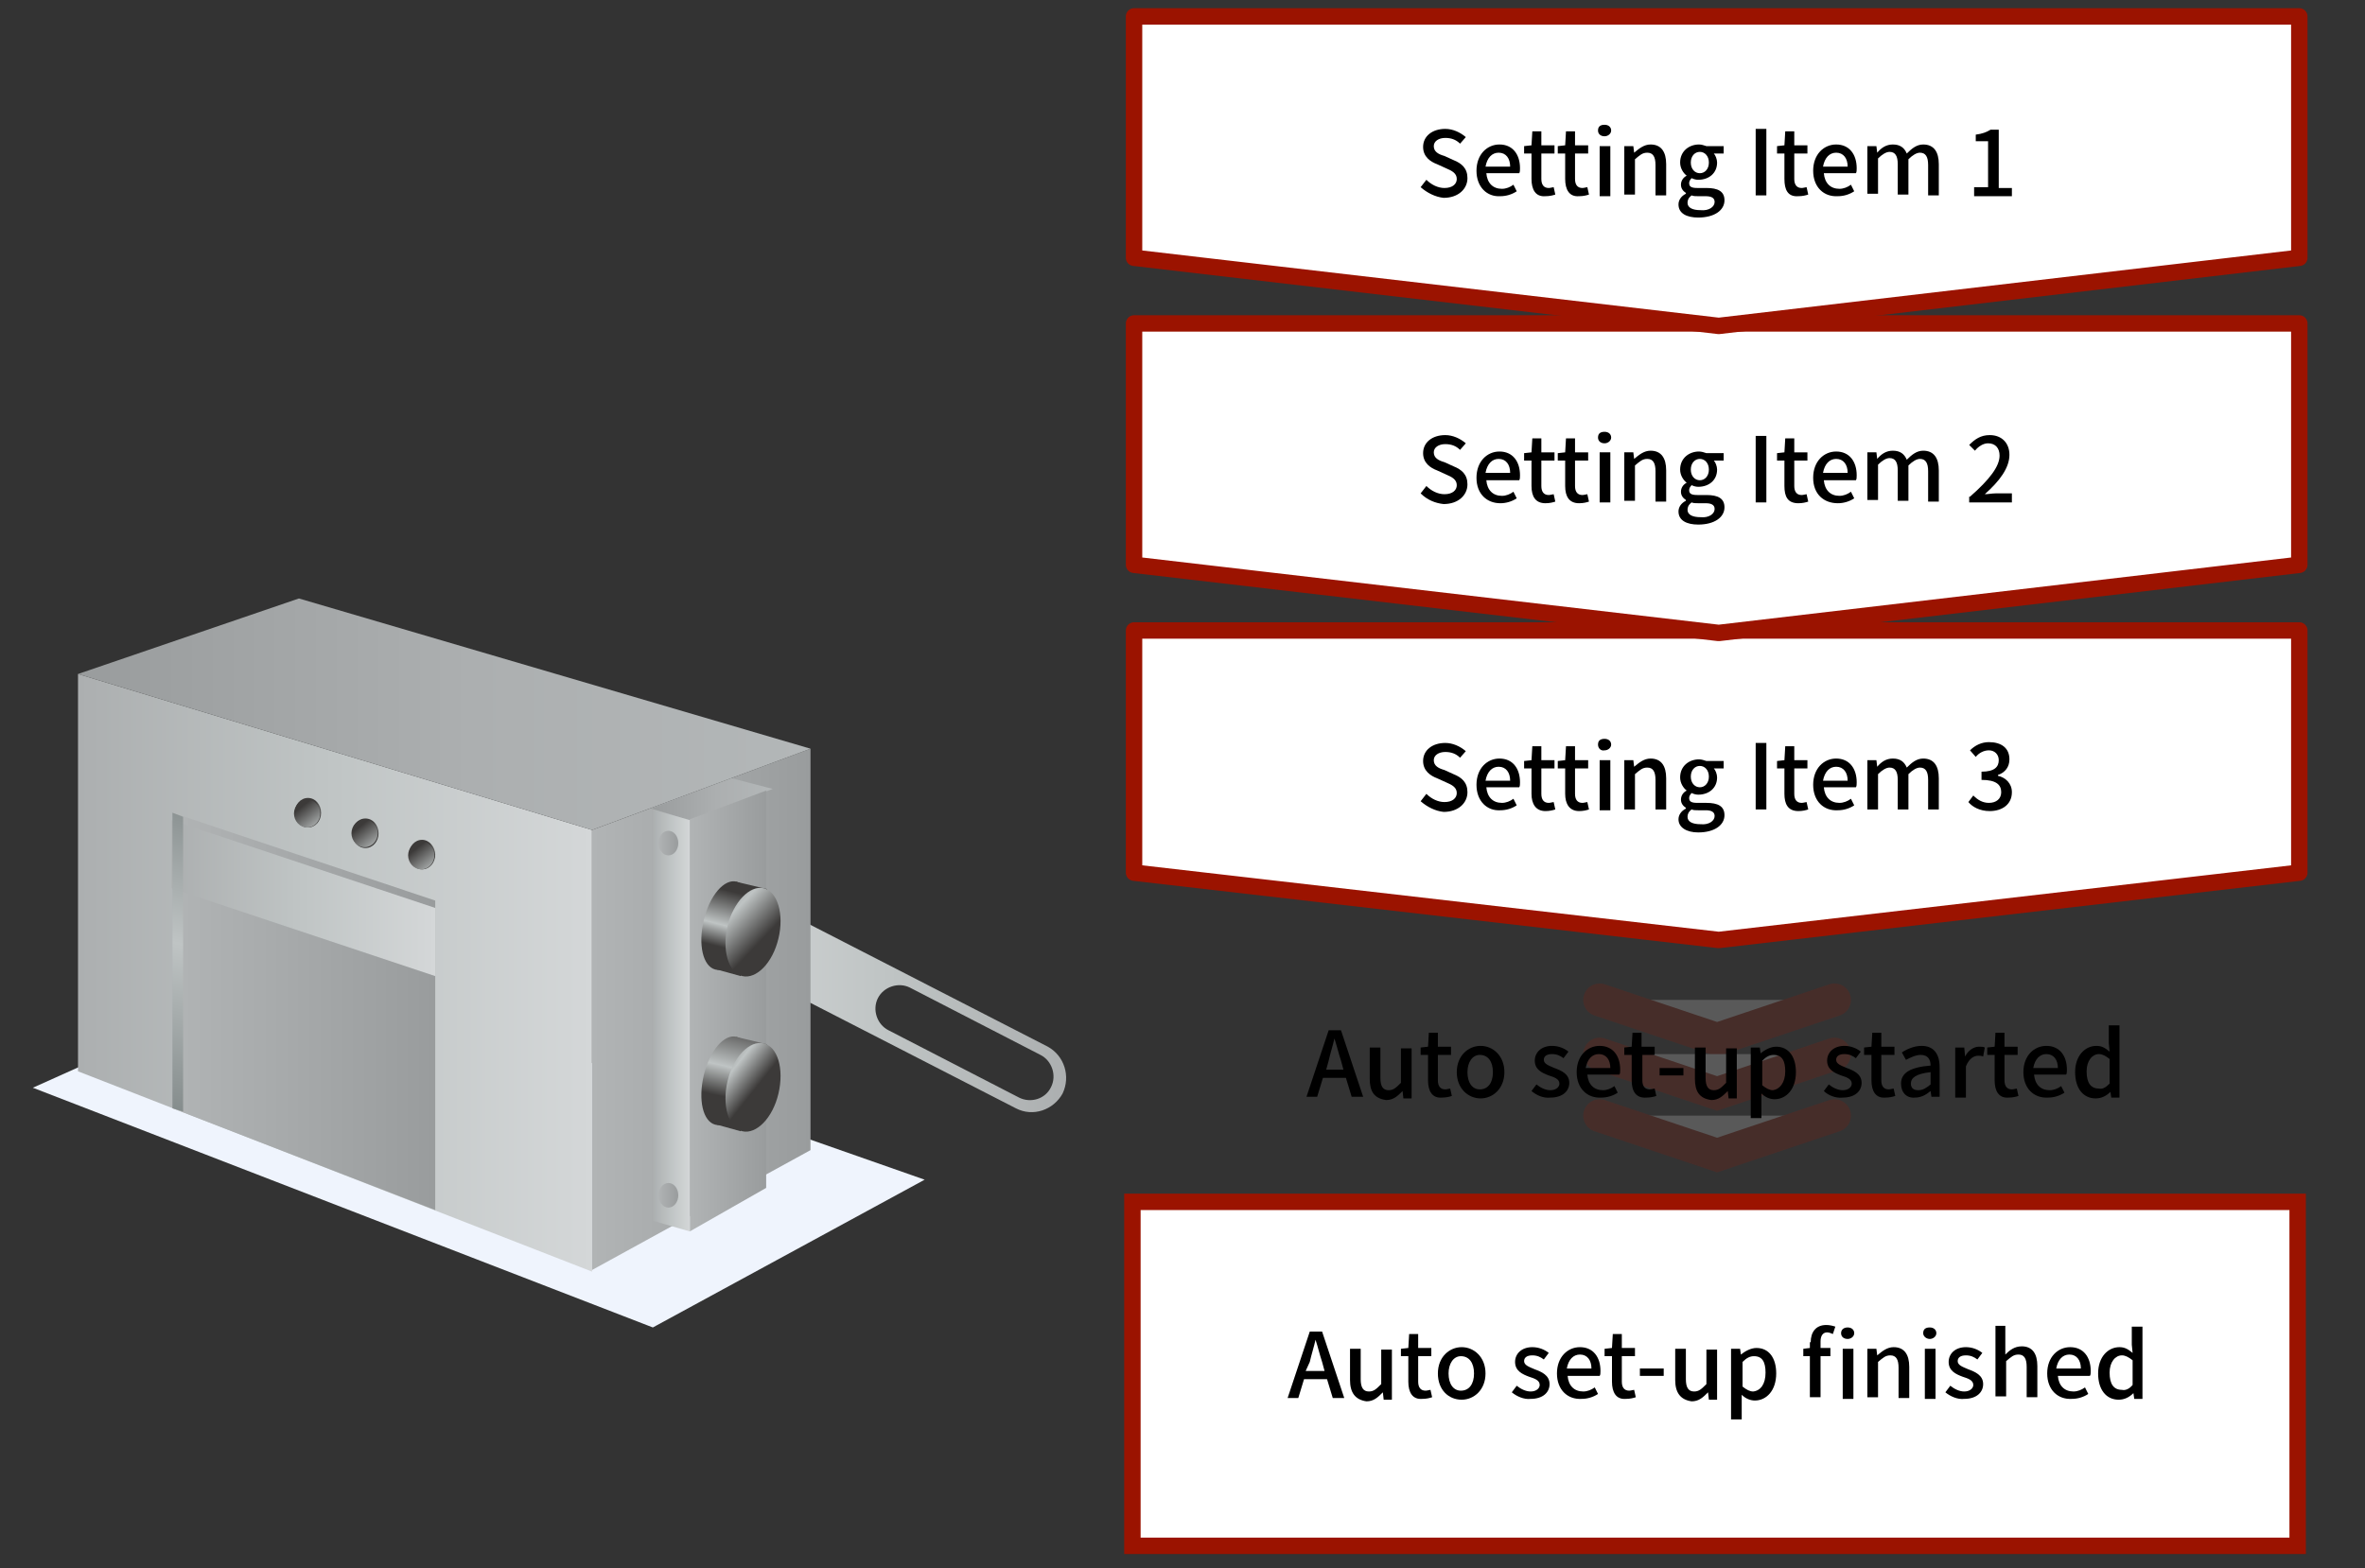 <?xml version="1.0" encoding="utf-8"?>
<!-- Generator: Adobe Illustrator 25.0.1, SVG Export Plug-In . SVG Version: 6.00 Build 0)  -->
<svg version="1.1" id="Layer_1" xmlns="http://www.w3.org/2000/svg" xmlns:xlink="http://www.w3.org/1999/xlink" x="0px" y="0px"
	 viewBox="0 0 288 191" style="enable-background:new 0 0 288 191;" xml:space="preserve">
<rect x="0" y="0" width="288" height="191" fill="#333333" stroke="none"/>
<style type="text/css">
	.st0{fill:#EFF4FD;}
	.st1{fill:url(#SVGID_1_);}
	.st2{fill:url(#SVGID_2_);}
	.st3{fill:url(#SVGID_3_);}
	.st4{fill:url(#SVGID_4_);}
	.st5{fill:url(#SVGID_5_);}
	.st6{fill:url(#SVGID_6_);}
	.st7{fill:url(#SVGID_7_);}
	.st8{fill:url(#SVGID_8_);}
	.st9{fill:url(#SVGID_9_);}
	.st10{fill:url(#SVGID_10_);}
	.st11{fill:url(#SVGID_11_);}
	.st12{fill:url(#SVGID_12_);}
	.st13{fill:url(#SVGID_13_);}
	.st14{fill:url(#SVGID_14_);}
	.st15{fill:url(#SVGID_15_);}
	.st16{fill:url(#SVGID_16_);}
	.st17{fill:url(#SVGID_17_);}
	.st18{fill:url(#SVGID_18_);}
	.st19{fill:url(#SVGID_19_);}
	.st20{fill:url(#SVGID_20_);}
	.st21{fill:url(#SVGID_21_);}
	.st22{fill:url(#SVGID_22_);}
	.st23{fill:url(#SVGID_23_);}
	.st24{fill:url(#SVGID_24_);}
	.st25{opacity:0.19;}
	.st26{fill:#FFFFFF;stroke:#9B1300;stroke-width:4;stroke-linecap:round;stroke-miterlimit:10;}
	.st27{fill:#FFFFFF;stroke:#9B1300;stroke-width:2;stroke-miterlimit:10;}
	.st28{fill:#FFFFFF;stroke:#9B1300;stroke-width:2;stroke-linecap:round;stroke-linejoin:round;stroke-miterlimit:10;}
</style>
<g>
	<polygon class="st0" points="79.5,161.7 4,132.5 37.6,117.4 112.6,143.7 	"/>
	<linearGradient id="SVGID_1_" gradientUnits="userSpaceOnUse" x1="84.293" y1="121.707" x2="129.847" y2="121.707">
		<stop  offset="0" style="stop-color:#D4D7D8"/>
		<stop  offset="0.527" style="stop-color:#BFC4C4"/>
		<stop  offset="1" style="stop-color:#ACAFB0"/>
	</linearGradient>
	<path class="st1" d="M127.6,127.5l-37.2-19.1c-2.1-1.1-4.6-0.2-5.7,1.8c-1.1,2.1-0.2,4.6,1.8,5.7l37.2,19.1
		c2.1,1.1,4.6,0.2,5.7-1.8C130.4,131.1,129.6,128.6,127.6,127.5z M124.1,133.7l-15.9-8.2c-1.4-0.7-2-2.5-1.3-3.9
		c0.7-1.4,2.5-2,3.9-1.3l15.9,8.2c1.4,0.7,2,2.5,1.3,3.9C127.3,133.9,125.5,134.4,124.1,133.7z"/>
	<linearGradient id="SVGID_2_" gradientUnits="userSpaceOnUse" x1="9.53" y1="118.514" x2="72.133" y2="118.514">
		<stop  offset="0" style="stop-color:#ACAFB0"/>
		<stop  offset="0.473" style="stop-color:#BFC4C4"/>
		<stop  offset="1" style="stop-color:#D4D7D8"/>
	</linearGradient>
	<polygon class="st2" points="72.1,154.9 9.5,130.5 9.5,82.1 72.1,101.1 	"/>
	<linearGradient id="SVGID_3_" gradientUnits="userSpaceOnUse" x1="20.97" y1="123.19" x2="53.025" y2="123.19">
		<stop  offset="0" style="stop-color:#B1B4B5"/>
		<stop  offset="1" style="stop-color:#999C9D"/>
	</linearGradient>
	<polygon class="st3" points="53,147.4 21,135 21,99 53,109.7 	"/>
	<linearGradient id="SVGID_4_" gradientUnits="userSpaceOnUse" x1="20.921" y1="109.419" x2="52.976" y2="109.419">
		<stop  offset="0" style="stop-color:#ACAFB0"/>
		<stop  offset="0.473" style="stop-color:#BFC4C4"/>
		<stop  offset="1" style="stop-color:#D4D7D8"/>
	</linearGradient>
	<polygon class="st4" points="53,118.9 20.9,108.2 20.9,99.9 53,110.6 	"/>
	<linearGradient id="SVGID_5_" gradientUnits="userSpaceOnUse" x1="14.697" y1="148.314" x2="28.786" y2="85.136">
		<stop  offset="0.154" style="stop-color:#798181"/>
		<stop  offset="0.527" style="stop-color:#BFC4C4"/>
		<stop  offset="0.858" style="stop-color:#798181"/>
	</linearGradient>
	<polygon class="st5" points="22.3,99.5 21,99 21,135 22.3,135.4 	"/>
	<linearGradient id="SVGID_6_" gradientUnits="userSpaceOnUse" x1="72.133" y1="122.995" x2="98.659" y2="122.995">
		<stop  offset="0" style="stop-color:#B1B4B5"/>
		<stop  offset="1" style="stop-color:#999C9D"/>
	</linearGradient>
	<polygon class="st6" points="98.7,140.1 72.1,154.7 72.1,101.1 98.7,91.2 	"/>
	<linearGradient id="SVGID_7_" gradientUnits="userSpaceOnUse" x1="55.006" y1="102.745" x2="52.073" y2="103.874">
		<stop  offset="0.101" style="stop-color:#3C3A39"/>
		<stop  offset="0.527" style="stop-color:#BFC4C4"/>
		<stop  offset="0.795" style="stop-color:#3C3A39"/>
	</linearGradient>
	<path class="st7" d="M53,104.1c0,1-0.7,1.8-1.6,1.8s-1.6-0.8-1.6-1.8c0-1,0.7-1.8,1.6-1.8S53,103.2,53,104.1z"/>
	<linearGradient id="SVGID_8_" gradientUnits="userSpaceOnUse" x1="50.115" y1="102.733" x2="55.264" y2="109.307">
		<stop  offset="0.101" style="stop-color:#3C3A39"/>
		<stop  offset="0.527" style="stop-color:#BFC4C4"/>
		<stop  offset="0.795" style="stop-color:#3C3A39"/>
	</linearGradient>
	<path class="st8" d="M52.9,104.2c0,0.9-0.7,1.7-1.6,1.7s-1.6-0.8-1.6-1.7c0-0.9,0.7-1.7,1.6-1.7S52.9,103.2,52.9,104.2z"/>
	<linearGradient id="SVGID_9_" gradientUnits="userSpaceOnUse" x1="41.108" y1="97.618" x2="38.175" y2="98.747">
		<stop  offset="0.101" style="stop-color:#3C3A39"/>
		<stop  offset="0.527" style="stop-color:#BFC4C4"/>
		<stop  offset="0.795" style="stop-color:#3C3A39"/>
	</linearGradient>
	<path class="st9" d="M39.1,99c0,1-0.7,1.8-1.6,1.8s-1.6-0.8-1.6-1.8c0-1,0.7-1.8,1.6-1.8S39.1,98,39.1,99z"/>
	<linearGradient id="SVGID_10_" gradientUnits="userSpaceOnUse" x1="36.218" y1="97.605" x2="41.366" y2="104.18">
		<stop  offset="0.101" style="stop-color:#3C3A39"/>
		<stop  offset="0.527" style="stop-color:#BFC4C4"/>
		<stop  offset="0.795" style="stop-color:#3C3A39"/>
	</linearGradient>
	<path class="st10" d="M39,99.1c0,0.9-0.7,1.7-1.6,1.7s-1.6-0.8-1.6-1.7c0-0.9,0.7-1.7,1.6-1.7S39,98.1,39,99.1z"/>
	<linearGradient id="SVGID_11_" gradientUnits="userSpaceOnUse" x1="48.112" y1="100.083" x2="45.179" y2="101.213">
		<stop  offset="0.101" style="stop-color:#3C3A39"/>
		<stop  offset="0.527" style="stop-color:#BFC4C4"/>
		<stop  offset="0.795" style="stop-color:#3C3A39"/>
	</linearGradient>
	<path class="st11" d="M46.1,101.5c0,1-0.7,1.8-1.6,1.8c-0.9,0-1.6-0.8-1.6-1.8c0-1,0.7-1.8,1.6-1.8
		C45.4,99.7,46.1,100.5,46.1,101.5z"/>
	<linearGradient id="SVGID_12_" gradientUnits="userSpaceOnUse" x1="43.221" y1="100.071" x2="48.37" y2="106.645">
		<stop  offset="0.101" style="stop-color:#3C3A39"/>
		<stop  offset="0.527" style="stop-color:#BFC4C4"/>
		<stop  offset="0.795" style="stop-color:#3C3A39"/>
	</linearGradient>
	<path class="st12" d="M46,101.5c0,0.9-0.7,1.7-1.6,1.7s-1.6-0.8-1.6-1.7c0-0.9,0.7-1.7,1.6-1.7S46,100.6,46,101.5z"/>
	<linearGradient id="SVGID_13_" gradientUnits="userSpaceOnUse" x1="9.53" y1="87.03" x2="98.659" y2="87.03">
		<stop  offset="0" style="stop-color:#999C9D"/>
		<stop  offset="0.537" style="stop-color:#ACAFB0"/>
		<stop  offset="1" style="stop-color:#B3B7B8"/>
	</linearGradient>
	<polygon class="st13" points="98.7,91.2 36.4,72.9 9.5,82.1 72.1,101.1 	"/>
	<linearGradient id="SVGID_14_" gradientUnits="userSpaceOnUse" x1="79.284" y1="97.341" x2="94.126" y2="97.341">
		<stop  offset="0" style="stop-color:#999C9D"/>
		<stop  offset="0.537" style="stop-color:#ACAFB0"/>
		<stop  offset="1" style="stop-color:#B3B7B8"/>
	</linearGradient>
	<polygon class="st14" points="89.1,94.8 94.1,96.1 84,99.9 79.3,98.5 	"/>
	<linearGradient id="SVGID_15_" gradientUnits="userSpaceOnUse" x1="84.026" y1="123.156" x2="93.305" y2="123.156">
		<stop  offset="0" style="stop-color:#B1B4B5"/>
		<stop  offset="1" style="stop-color:#999C9D"/>
	</linearGradient>
	<polygon class="st15" points="93.3,144.7 84,150 84,99.8 93.3,96.3 	"/>
	<g>
		<linearGradient id="SVGID_16_" gradientUnits="userSpaceOnUse" x1="91.311" y1="108.128" x2="88.825" y2="117.738">
			<stop  offset="0.101" style="stop-color:#3C3A39"/>
			<stop  offset="0.527" style="stop-color:#BFC4C4"/>
			<stop  offset="0.795" style="stop-color:#3C3A39"/>
		</linearGradient>
		<polygon class="st16" points="93.4,108.3 89.6,107.4 87.6,114 87.3,118.1 90.2,118.9 		"/>
		<linearGradient id="SVGID_17_" gradientUnits="userSpaceOnUse" x1="89.736" y1="107.721" x2="87.25" y2="117.331">
			<stop  offset="0.101" style="stop-color:#3C3A39"/>
			<stop  offset="0.527" style="stop-color:#BFC4C4"/>
			<stop  offset="0.795" style="stop-color:#3C3A39"/>
		</linearGradient>
		<path class="st17" d="M91.1,113.4c-0.7,3-2.5,5.1-4,4.7c-1.5-0.4-2.1-3-1.4-6c0.7-3,2.5-5.1,4-4.7
			C91.2,107.8,91.8,110.4,91.1,113.4z"/>
		<linearGradient id="SVGID_18_" gradientUnits="userSpaceOnUse" x1="82.384" y1="104.699" x2="95.383" y2="117.084">
			<stop  offset="0.101" style="stop-color:#3C3A39"/>
			<stop  offset="0.527" style="stop-color:#BFC4C4"/>
			<stop  offset="0.795" style="stop-color:#3C3A39"/>
		</linearGradient>
		<path class="st18" d="M94.8,114.3c-0.7,3-2.7,5-4.4,4.6c-1.7-0.4-2.5-3.2-1.8-6.1s2.7-5,4.4-4.6C94.7,108.6,95.5,111.4,94.8,114.3
			z"/>
	</g>
	<g>
		<linearGradient id="SVGID_19_" gradientUnits="userSpaceOnUse" x1="92.122" y1="123.302" x2="88.949" y2="136.71">
			<stop  offset="0.101" style="stop-color:#3C3A39"/>
			<stop  offset="0.527" style="stop-color:#BFC4C4"/>
			<stop  offset="0.795" style="stop-color:#3C3A39"/>
		</linearGradient>
		<polygon class="st19" points="93.4,127.2 89.6,126.3 87.6,132.8 87.3,137 90.2,137.8 		"/>
		<linearGradient id="SVGID_20_" gradientUnits="userSpaceOnUse" x1="90.497" y1="122.918" x2="87.324" y2="136.326">
			<stop  offset="0.101" style="stop-color:#3C3A39"/>
			<stop  offset="0.527" style="stop-color:#BFC4C4"/>
			<stop  offset="0.795" style="stop-color:#3C3A39"/>
		</linearGradient>
		<path class="st20" d="M91.1,132.3c-0.7,3-2.5,5.1-4,4.7c-1.5-0.4-2.1-3-1.4-6c0.7-3,2.5-5.1,4-4.7
			C91.2,126.6,91.8,129.3,91.1,132.3z"/>
		<linearGradient id="SVGID_21_" gradientUnits="userSpaceOnUse" x1="83.658" y1="126.071" x2="94.098" y2="134.362">
			<stop  offset="0.101" style="stop-color:#3C3A39"/>
			<stop  offset="0.527" style="stop-color:#BFC4C4"/>
			<stop  offset="0.795" style="stop-color:#3C3A39"/>
		</linearGradient>
		<path class="st21" d="M94.8,133.2c-0.7,3-2.7,5-4.4,4.6c-1.7-0.4-2.5-3.2-1.8-6.1c0.7-3,2.7-5,4.4-4.6
			C94.7,127.5,95.5,130.2,94.8,133.2z"/>
	</g>
	<linearGradient id="SVGID_22_" gradientUnits="userSpaceOnUse" x1="79.51" y1="124.306" x2="84.026" y2="124.306">
		<stop  offset="0" style="stop-color:#ACAFB0"/>
		<stop  offset="0.473" style="stop-color:#BFC4C4"/>
		<stop  offset="1" style="stop-color:#D4D7D8"/>
	</linearGradient>
	<polygon class="st22" points="79.5,98.6 84,99.9 84,150 79.5,148.7 	"/>
	<linearGradient id="SVGID_23_" gradientUnits="userSpaceOnUse" x1="80.116" y1="102.736" x2="82.613" y2="102.736">
		<stop  offset="0" style="stop-color:#B1B4B5"/>
		<stop  offset="1" style="stop-color:#999C9D"/>
	</linearGradient>
	<ellipse class="st23" cx="81.4" cy="102.7" rx="1.2" ry="1.5"/>
	<linearGradient id="SVGID_24_" gradientUnits="userSpaceOnUse" x1="80.116" y1="145.587" x2="82.613" y2="145.587">
		<stop  offset="0" style="stop-color:#B1B4B5"/>
		<stop  offset="1" style="stop-color:#999C9D"/>
	</linearGradient>
	<ellipse class="st24" cx="81.4" cy="145.6" rx="1.2" ry="1.5"/>
</g>
<g>
	<g class="st25">
		<polyline class="st26" points="223.4,121.8 209.1,126.6 194.8,121.8 		"/>
		<polyline class="st26" points="223.4,128.4 209.1,133.2 194.8,128.4 		"/>
		<polyline class="st26" points="223.4,135.9 209.1,140.7 194.8,135.9 		"/>
	</g>
	<rect x="137.9" y="146.4" class="st27" width="141.9" height="41.9"/>
	<polygon class="st28" points="280,106.3 209.3,114.5 138.1,106.3 138.1,76.8 280,76.8 	"/>
	<polygon class="st28" points="280,68.8 209.3,77.1 138.1,68.8 138.1,39.4 280,39.4 	"/>
	<polygon class="st28" points="280,31.4 209.3,39.7 138.1,31.4 138.1,2 280,2 	"/>
	<g>
		<g>
			<path d="M173,22.8l0.7-0.9c0.6,0.6,1.4,1,2.2,1c1,0,1.5-0.5,1.5-1.1c0-0.7-0.6-1-1.3-1.3l-1.1-0.5c-0.8-0.3-1.7-0.9-1.7-2.1
				c0-1.3,1.1-2.2,2.7-2.2c0.9,0,1.8,0.4,2.5,1l-0.7,0.8c-0.5-0.5-1.1-0.7-1.8-0.7c-0.8,0-1.4,0.4-1.4,1c0,0.7,0.6,1,1.3,1.2
				l1.1,0.5c1,0.4,1.7,1,1.7,2.2c0,1.3-1.1,2.4-2.9,2.4C174.8,24,173.8,23.5,173,22.8z"/>
			<path d="M179.8,20.8c0-2,1.3-3.2,2.8-3.2c1.6,0,2.5,1.2,2.5,2.9c0,0.2,0,0.5-0.1,0.6H181c0.1,1.2,0.8,1.9,1.9,1.9
				c0.5,0,1-0.2,1.4-0.5l0.4,0.8c-0.6,0.4-1.3,0.6-2,0.6C181.1,24,179.8,22.8,179.8,20.8z M183.9,20.3c0-1-0.5-1.7-1.4-1.7
				c-0.8,0-1.4,0.6-1.6,1.7H183.9z"/>
			<path d="M186.5,21.8v-3.1h-0.9v-0.9l0.9-0.1l0.1-1.7h1.1v1.7h1.6v1h-1.6v3.1c0,0.7,0.3,1.1,0.9,1.1c0.2,0,0.5-0.1,0.6-0.1
				l0.2,0.9c-0.3,0.1-0.7,0.2-1.2,0.2C187,24,186.5,23.1,186.5,21.8z"/>
			<path d="M190.6,21.8v-3.1h-0.9v-0.9l0.9-0.1l0.1-1.7h1.1v1.7h1.6v1h-1.6v3.1c0,0.7,0.3,1.1,0.9,1.1c0.2,0,0.5-0.1,0.6-0.1
				l0.2,0.9c-0.3,0.1-0.7,0.2-1.2,0.2C191.1,24,190.6,23.1,190.6,21.8z"/>
			<path d="M194.6,15.9c0-0.5,0.3-0.7,0.8-0.7c0.5,0,0.8,0.3,0.8,0.7c0,0.4-0.4,0.7-0.8,0.7C194.9,16.6,194.6,16.3,194.6,15.9z
				 M194.8,17.8h1.3v6.1h-1.3V17.8z"/>
			<path d="M197.9,17.8h1l0.1,0.8h0c0.6-0.5,1.2-1,2-1c1.3,0,1.9,0.9,1.9,2.4v3.8h-1.3v-3.7c0-1-0.3-1.5-1-1.5
				c-0.6,0-0.9,0.3-1.5,0.8v4.3h-1.3V17.8z"/>
			<path d="M204.4,24.9c0-0.5,0.3-1,0.9-1.3v-0.1c-0.3-0.2-0.6-0.5-0.6-1c0-0.5,0.3-0.9,0.7-1.1v0c-0.4-0.3-0.8-0.9-0.8-1.6
				c0-1.4,1.1-2.2,2.3-2.2c0.3,0,0.6,0.1,0.9,0.2h2.1v0.9h-1.2c0.2,0.2,0.4,0.7,0.4,1.1c0,1.3-1,2.1-2.3,2.1c-0.3,0-0.6-0.1-0.8-0.2
				c-0.2,0.2-0.3,0.4-0.3,0.6c0,0.4,0.2,0.6,1,0.6h1.1c1.4,0,2.2,0.4,2.2,1.5c0,1.2-1.2,2.1-3.2,2.1C205.4,26.5,204.4,26,204.4,24.9
				z M208.8,24.6c0-0.5-0.4-0.7-1.1-0.7h-0.9c-0.3,0-0.6,0-0.8-0.1c-0.4,0.3-0.5,0.6-0.5,0.9c0,0.6,0.6,0.9,1.6,0.9
				C208.1,25.7,208.8,25.2,208.8,24.6z M208.1,19.8c0-0.8-0.5-1.3-1.1-1.3c-0.6,0-1.1,0.5-1.1,1.3c0,0.8,0.5,1.3,1.1,1.3
				C207.6,21.1,208.1,20.6,208.1,19.8z"/>
			<path d="M213.8,15.7h1.3v8.1h-1.3V15.7z"/>
			<path d="M217.3,21.8v-3.1h-0.9v-0.9l0.9-0.1l0.1-1.7h1.1v1.7h1.6v1h-1.6v3.1c0,0.7,0.3,1.1,0.9,1.1c0.2,0,0.5-0.1,0.6-0.1
				l0.2,0.9c-0.3,0.1-0.7,0.2-1.2,0.2C217.7,24,217.3,23.1,217.3,21.8z"/>
			<path d="M220.8,20.8c0-2,1.3-3.2,2.8-3.2c1.6,0,2.5,1.2,2.5,2.9c0,0.2,0,0.5-0.1,0.6h-3.9c0.1,1.2,0.8,1.9,1.9,1.9
				c0.5,0,1-0.2,1.4-0.5l0.4,0.8c-0.6,0.4-1.3,0.6-2,0.6C222.1,24,220.8,22.8,220.8,20.8z M225,20.3c0-1-0.5-1.7-1.4-1.7
				c-0.8,0-1.4,0.6-1.6,1.7H225z"/>
			<path d="M227.5,17.8h1l0.1,0.8h0c0.5-0.6,1.1-1,1.9-1c0.9,0,1.4,0.4,1.7,1.1c0.6-0.6,1.2-1.1,2-1.1c1.3,0,1.9,0.9,1.9,2.4v3.8
				h-1.3v-3.7c0-1-0.3-1.5-1-1.5c-0.4,0-0.9,0.3-1.4,0.8v4.3h-1.3v-3.7c0-1-0.3-1.5-1-1.5c-0.4,0-0.9,0.3-1.4,0.8v4.3h-1.3V17.8z"/>
			<path d="M240.3,22.8h1.8v-5.6h-1.5v-0.8c0.8-0.1,1.3-0.3,1.8-0.6h1v7.1h1.6v1h-4.6V22.8z"/>
		</g>
	</g>
	<g>
		<g>
			<path d="M173,60.1l0.7-0.9c0.6,0.6,1.4,1,2.2,1c1,0,1.5-0.5,1.5-1.1c0-0.7-0.6-1-1.3-1.3l-1.1-0.5c-0.8-0.3-1.7-0.9-1.7-2.1
				c0-1.3,1.1-2.2,2.7-2.2c0.9,0,1.8,0.4,2.5,1l-0.7,0.8c-0.5-0.5-1.1-0.7-1.8-0.7c-0.8,0-1.4,0.4-1.4,1c0,0.7,0.6,1,1.3,1.2
				l1.1,0.5c1,0.4,1.7,1,1.7,2.2c0,1.3-1.1,2.4-2.9,2.4C174.8,61.3,173.8,60.9,173,60.1z"/>
			<path d="M179.8,58.2c0-2,1.3-3.2,2.8-3.2c1.6,0,2.5,1.2,2.5,2.9c0,0.2,0,0.5-0.1,0.6H181c0.1,1.2,0.8,1.9,1.9,1.9
				c0.5,0,1-0.2,1.4-0.5l0.4,0.8c-0.6,0.4-1.3,0.6-2,0.6C181.1,61.3,179.8,60.2,179.8,58.2z M183.9,57.6c0-1-0.5-1.7-1.4-1.7
				c-0.8,0-1.4,0.6-1.6,1.7H183.9z"/>
			<path d="M186.5,59.2v-3.1h-0.9v-0.9l0.9-0.1l0.1-1.7h1.1v1.7h1.6v1h-1.6v3.1c0,0.7,0.3,1.1,0.9,1.1c0.2,0,0.5-0.1,0.6-0.1
				l0.2,0.9c-0.3,0.1-0.7,0.2-1.2,0.2C187,61.3,186.5,60.5,186.5,59.2z"/>
			<path d="M190.6,59.2v-3.1h-0.9v-0.9l0.9-0.1l0.1-1.7h1.1v1.7h1.6v1h-1.6v3.1c0,0.7,0.3,1.1,0.9,1.1c0.2,0,0.5-0.1,0.6-0.1
				l0.2,0.9c-0.3,0.1-0.7,0.2-1.2,0.2C191.1,61.3,190.6,60.5,190.6,59.2z"/>
			<path d="M194.6,53.3c0-0.5,0.3-0.7,0.8-0.7c0.5,0,0.8,0.3,0.8,0.7c0,0.4-0.4,0.7-0.8,0.7C194.9,54,194.6,53.7,194.6,53.3z
				 M194.8,55.1h1.3v6.1h-1.3V55.1z"/>
			<path d="M197.9,55.1h1l0.1,0.8h0c0.6-0.5,1.2-1,2-1c1.3,0,1.9,0.9,1.9,2.4v3.8h-1.3v-3.7c0-1-0.3-1.5-1-1.5
				c-0.6,0-0.9,0.3-1.5,0.8v4.3h-1.3V55.1z"/>
			<path d="M204.4,62.3c0-0.5,0.3-1,0.9-1.3v-0.1c-0.3-0.2-0.6-0.5-0.6-1c0-0.5,0.3-0.9,0.7-1.1v0c-0.4-0.3-0.8-0.9-0.8-1.6
				c0-1.4,1.1-2.2,2.3-2.2c0.3,0,0.6,0.1,0.9,0.2h2.1v0.9h-1.2c0.2,0.2,0.4,0.7,0.4,1.1c0,1.3-1,2.1-2.3,2.1c-0.3,0-0.6-0.1-0.8-0.2
				c-0.2,0.2-0.3,0.4-0.3,0.6c0,0.4,0.2,0.6,1,0.6h1.1c1.4,0,2.2,0.4,2.2,1.5c0,1.2-1.2,2.1-3.2,2.1
				C205.4,63.9,204.4,63.4,204.4,62.3z M208.8,62c0-0.5-0.4-0.7-1.1-0.7h-0.9c-0.3,0-0.6,0-0.8-0.1c-0.4,0.3-0.5,0.6-0.5,0.9
				c0,0.6,0.6,0.9,1.6,0.9C208.1,63.1,208.8,62.6,208.8,62z M208.1,57.2c0-0.8-0.5-1.3-1.1-1.3c-0.6,0-1.1,0.5-1.1,1.3
				c0,0.8,0.5,1.3,1.1,1.3C207.6,58.5,208.1,58,208.1,57.2z"/>
			<path d="M213.8,53.1h1.3v8.1h-1.3V53.1z"/>
			<path d="M217.3,59.2v-3.1h-0.9v-0.9l0.9-0.1l0.1-1.7h1.1v1.7h1.6v1h-1.6v3.1c0,0.7,0.3,1.1,0.9,1.1c0.2,0,0.5-0.1,0.6-0.1
				l0.2,0.9c-0.3,0.1-0.7,0.2-1.2,0.2C217.7,61.3,217.3,60.5,217.3,59.2z"/>
			<path d="M220.8,58.2c0-2,1.3-3.2,2.8-3.2c1.6,0,2.5,1.2,2.5,2.9c0,0.2,0,0.5-0.1,0.6h-3.9c0.1,1.2,0.8,1.9,1.9,1.9
				c0.5,0,1-0.2,1.4-0.5l0.4,0.8c-0.6,0.4-1.3,0.6-2,0.6C222.1,61.3,220.8,60.2,220.8,58.2z M225,57.6c0-1-0.5-1.7-1.4-1.7
				c-0.8,0-1.4,0.6-1.6,1.7H225z"/>
			<path d="M227.5,55.1h1l0.1,0.8h0c0.5-0.6,1.1-1,1.9-1c0.9,0,1.4,0.4,1.7,1.1c0.6-0.6,1.2-1.1,2-1.1c1.3,0,1.9,0.9,1.9,2.4v3.8
				h-1.3v-3.7c0-1-0.3-1.5-1-1.5c-0.4,0-0.9,0.3-1.4,0.8v4.3h-1.3v-3.7c0-1-0.3-1.5-1-1.5c-0.4,0-0.9,0.3-1.4,0.8v4.3h-1.3V55.1z"/>
			<path d="M239.9,60.5c2.4-2.1,3.6-3.7,3.6-5c0-0.9-0.5-1.5-1.4-1.5c-0.6,0-1.2,0.4-1.6,0.9l-0.7-0.7c0.7-0.7,1.4-1.2,2.5-1.2
				c1.5,0,2.4,1,2.4,2.4c0,1.6-1.2,3.2-3,4.8c0.4,0,0.9-0.1,1.3-0.1h2v1.1h-5.2V60.5z"/>
		</g>
	</g>
	<g>
		<g>
			<path d="M173,97.6l0.7-0.9c0.6,0.6,1.4,1,2.2,1c1,0,1.5-0.5,1.5-1.1c0-0.7-0.6-1-1.3-1.3l-1.1-0.5c-0.8-0.3-1.7-0.9-1.7-2.1
				c0-1.3,1.1-2.2,2.7-2.2c0.9,0,1.8,0.4,2.5,1l-0.7,0.8c-0.5-0.5-1.1-0.7-1.8-0.7c-0.8,0-1.4,0.4-1.4,1c0,0.7,0.6,1,1.3,1.2
				l1.1,0.5c1,0.4,1.7,1,1.7,2.2c0,1.3-1.1,2.4-2.9,2.4C174.8,98.8,173.8,98.3,173,97.6z"/>
			<path d="M179.8,95.6c0-2,1.3-3.2,2.8-3.2c1.6,0,2.5,1.2,2.5,2.9c0,0.2,0,0.5-0.1,0.6H181c0.1,1.2,0.8,1.9,1.9,1.9
				c0.5,0,1-0.2,1.4-0.5l0.4,0.8c-0.6,0.4-1.3,0.6-2,0.6C181.1,98.8,179.8,97.6,179.8,95.6z M183.9,95.1c0-1-0.5-1.7-1.4-1.7
				c-0.8,0-1.4,0.6-1.6,1.7H183.9z"/>
			<path d="M186.5,96.7v-3.1h-0.9v-0.9l0.9-0.1l0.1-1.7h1.1v1.7h1.6v1h-1.6v3.1c0,0.7,0.3,1.1,0.9,1.1c0.2,0,0.5-0.1,0.6-0.1
				l0.2,0.9c-0.3,0.1-0.7,0.2-1.2,0.2C187,98.8,186.5,97.9,186.5,96.7z"/>
			<path d="M190.6,96.7v-3.1h-0.9v-0.9l0.9-0.1l0.1-1.7h1.1v1.7h1.6v1h-1.6v3.1c0,0.7,0.3,1.1,0.9,1.1c0.2,0,0.5-0.1,0.6-0.1
				l0.2,0.9c-0.3,0.1-0.7,0.2-1.2,0.2C191.1,98.8,190.6,97.9,190.6,96.7z"/>
			<path d="M194.6,90.7c0-0.5,0.3-0.7,0.8-0.7c0.5,0,0.8,0.3,0.8,0.7c0,0.4-0.4,0.7-0.8,0.7C194.9,91.5,194.6,91.1,194.6,90.7z
				 M194.8,92.6h1.3v6.1h-1.3V92.6z"/>
			<path d="M197.9,92.6h1l0.1,0.8h0c0.6-0.5,1.2-1,2-1c1.3,0,1.9,0.9,1.9,2.4v3.8h-1.3V95c0-1-0.3-1.5-1-1.5c-0.6,0-0.9,0.3-1.5,0.8
				v4.3h-1.3V92.6z"/>
			<path d="M204.4,99.8c0-0.5,0.3-1,0.9-1.3v-0.1c-0.3-0.2-0.6-0.5-0.6-1c0-0.5,0.3-0.9,0.7-1.1v0c-0.4-0.3-0.8-0.9-0.8-1.6
				c0-1.4,1.1-2.2,2.3-2.2c0.3,0,0.6,0.1,0.9,0.2h2.1v0.9h-1.2c0.2,0.2,0.4,0.7,0.4,1.1c0,1.3-1,2.1-2.3,2.1c-0.3,0-0.6-0.1-0.8-0.2
				c-0.2,0.2-0.3,0.4-0.3,0.6c0,0.4,0.2,0.6,1,0.6h1.1c1.4,0,2.2,0.4,2.2,1.5c0,1.2-1.2,2.1-3.2,2.1
				C205.4,101.4,204.4,100.8,204.4,99.8z M208.8,99.4c0-0.5-0.4-0.7-1.1-0.7h-0.9c-0.3,0-0.6,0-0.8-0.1c-0.4,0.3-0.5,0.6-0.5,0.9
				c0,0.6,0.6,0.9,1.6,0.9C208.1,100.5,208.8,100,208.8,99.4z M208.1,94.6c0-0.8-0.5-1.3-1.1-1.3c-0.6,0-1.1,0.5-1.1,1.3
				c0,0.8,0.5,1.3,1.1,1.3C207.6,95.9,208.1,95.4,208.1,94.6z"/>
			<path d="M213.8,90.5h1.3v8.1h-1.3V90.5z"/>
			<path d="M217.3,96.7v-3.1h-0.9v-0.9l0.9-0.1l0.1-1.7h1.1v1.7h1.6v1h-1.6v3.1c0,0.7,0.3,1.1,0.9,1.1c0.2,0,0.5-0.1,0.6-0.1
				l0.2,0.9c-0.3,0.1-0.7,0.2-1.2,0.2C217.7,98.8,217.3,97.9,217.3,96.7z"/>
			<path d="M220.8,95.6c0-2,1.3-3.2,2.8-3.2c1.6,0,2.5,1.2,2.5,2.9c0,0.2,0,0.5-0.1,0.6h-3.9c0.1,1.2,0.8,1.9,1.9,1.9
				c0.5,0,1-0.2,1.4-0.5l0.4,0.8c-0.6,0.4-1.3,0.6-2,0.6C222.1,98.8,220.8,97.6,220.8,95.6z M225,95.1c0-1-0.5-1.7-1.4-1.7
				c-0.8,0-1.4,0.6-1.6,1.7H225z"/>
			<path d="M227.5,92.6h1l0.1,0.8h0c0.5-0.6,1.1-1,1.9-1c0.9,0,1.4,0.4,1.7,1.1c0.6-0.6,1.2-1.1,2-1.1c1.3,0,1.9,0.9,1.9,2.4v3.8
				h-1.3V95c0-1-0.3-1.5-1-1.5c-0.4,0-0.9,0.3-1.4,0.8v4.3h-1.3V95c0-1-0.3-1.5-1-1.5c-0.4,0-0.9,0.3-1.4,0.8v4.3h-1.3V92.6z"/>
			<path d="M239.7,97.7l0.6-0.8c0.5,0.5,1.1,0.9,1.9,0.9c0.9,0,1.5-0.5,1.5-1.3c0-0.9-0.6-1.5-2.4-1.5V94c1.6,0,2.1-0.6,2.1-1.4
				c0-0.7-0.5-1.2-1.2-1.2c-0.6,0-1.2,0.3-1.6,0.8l-0.7-0.8c0.6-0.6,1.4-1,2.3-1c1.5,0,2.5,0.7,2.5,2.1c0,0.9-0.5,1.6-1.4,1.9v0.1
				c0.9,0.2,1.7,0.9,1.7,2c0,1.5-1.2,2.3-2.7,2.3C241.1,98.8,240.2,98.3,239.7,97.7z"/>
		</g>
	</g>
	<g>
		<g>
			<path d="M163.9,131.3h-2.8l-0.7,2.3h-1.3l2.7-8.1h1.5l2.7,8.1h-1.4L163.9,131.3z M163.6,130.3l-0.3-1.1c-0.3-0.9-0.5-1.8-0.8-2.7
				h0c-0.2,0.9-0.5,1.8-0.7,2.7l-0.3,1.1H163.6z"/>
			<path d="M166.8,131.4v-3.8h1.3v3.7c0,1,0.3,1.5,1,1.5c0.6,0,0.9-0.3,1.5-0.9v-4.2h1.3v6.1h-1l-0.1-0.9h0c-0.6,0.6-1.1,1.1-2,1.1
				C167.3,133.8,166.8,132.9,166.8,131.4z"/>
			<path d="M173.9,131.6v-3.1H173v-0.9l0.9-0.1l0.1-1.7h1.1v1.7h1.6v1h-1.6v3.1c0,0.7,0.3,1.1,0.9,1.1c0.2,0,0.5-0.1,0.6-0.1
				l0.2,0.9c-0.3,0.1-0.7,0.2-1.2,0.2C174.4,133.8,173.9,132.9,173.9,131.6z"/>
			<path d="M177.4,130.6c0-2,1.4-3.2,2.9-3.2c1.5,0,2.9,1.2,2.9,3.2c0,2-1.4,3.2-2.9,3.2C178.8,133.8,177.4,132.6,177.4,130.6z
				 M181.8,130.6c0-1.3-0.6-2.1-1.6-2.1c-0.9,0-1.5,0.9-1.5,2.1c0,1.3,0.6,2.1,1.5,2.1C181.2,132.7,181.8,131.9,181.8,130.6z"/>
			<path d="M186.5,132.9l0.6-0.8c0.5,0.4,1.1,0.7,1.7,0.7c0.7,0,1.1-0.4,1.1-0.8c0-0.6-0.7-0.8-1.3-1c-0.8-0.3-1.7-0.7-1.7-1.8
				c0-1,0.8-1.8,2.1-1.8c0.8,0,1.5,0.3,2,0.7l-0.6,0.8c-0.4-0.3-0.8-0.5-1.4-0.5c-0.7,0-1,0.3-1,0.7c0,0.5,0.6,0.7,1.3,1
				c0.8,0.3,1.8,0.7,1.8,1.8c0,1-0.8,1.8-2.3,1.8C187.9,133.8,187.1,133.4,186.5,132.9z"/>
			<path d="M192,130.6c0-2,1.3-3.2,2.8-3.2c1.6,0,2.5,1.2,2.5,2.9c0,0.2,0,0.5-0.1,0.6h-3.9c0.1,1.2,0.8,1.9,1.9,1.9
				c0.5,0,1-0.2,1.4-0.5l0.4,0.8c-0.6,0.4-1.3,0.6-2,0.6C193.3,133.8,192,132.6,192,130.6z M196.1,130.1c0-1-0.5-1.7-1.4-1.7
				c-0.8,0-1.4,0.6-1.6,1.7H196.1z"/>
			<path d="M198.7,131.6v-3.1h-0.9v-0.9l0.9-0.1l0.1-1.7h1.1v1.7h1.6v1H200v3.1c0,0.7,0.3,1.1,0.9,1.1c0.2,0,0.5-0.1,0.6-0.1
				l0.2,0.9c-0.3,0.1-0.7,0.2-1.2,0.2C199.2,133.8,198.7,132.9,198.7,131.6z"/>
			<path d="M202.1,130.1h2.9v0.9h-2.9V130.1z"/>
			<path d="M206.4,131.4v-3.8h1.3v3.7c0,1,0.3,1.5,1,1.5c0.6,0,0.9-0.3,1.5-0.9v-4.2h1.3v6.1h-1l-0.1-0.9h0c-0.6,0.6-1.1,1.1-2,1.1
				C206.9,133.8,206.4,132.9,206.4,131.4z"/>
			<path d="M213.3,127.6h1l0.1,0.7h0c0.5-0.4,1.2-0.8,1.9-0.8c1.5,0,2.4,1.2,2.4,3.1c0,2.1-1.2,3.3-2.6,3.3c-0.5,0-1.1-0.2-1.6-0.7
				l0,1v2h-1.3V127.6z M217.4,130.5c0-1.3-0.4-2-1.4-2c-0.5,0-0.9,0.2-1.4,0.7v3c0.5,0.4,0.9,0.6,1.3,0.6
				C216.7,132.7,217.4,131.9,217.4,130.5z"/>
			<path d="M222.1,132.9l0.6-0.8c0.5,0.4,1.1,0.7,1.7,0.7c0.7,0,1.1-0.4,1.1-0.8c0-0.6-0.7-0.8-1.3-1c-0.8-0.3-1.7-0.7-1.7-1.8
				c0-1,0.8-1.8,2.1-1.8c0.8,0,1.5,0.3,2,0.7l-0.6,0.8c-0.4-0.3-0.8-0.5-1.4-0.5c-0.7,0-1,0.3-1,0.7c0,0.5,0.6,0.7,1.3,1
				c0.8,0.3,1.8,0.7,1.8,1.8c0,1-0.8,1.8-2.3,1.8C223.5,133.8,222.6,133.4,222.1,132.9z"/>
			<path d="M227.9,131.6v-3.1h-0.9v-0.9l0.9-0.1l0.1-1.7h1.1v1.7h1.6v1h-1.6v3.1c0,0.7,0.3,1.1,0.9,1.1c0.2,0,0.5-0.1,0.6-0.1
				l0.2,0.9c-0.3,0.1-0.7,0.2-1.2,0.2C228.4,133.8,227.9,132.9,227.9,131.6z"/>
			<path d="M231.5,132c0-1.3,1.1-2,3.6-2.2c0-0.7-0.3-1.3-1.2-1.3c-0.6,0-1.2,0.3-1.8,0.6l-0.5-0.9c0.6-0.4,1.5-0.8,2.4-0.8
				c1.5,0,2.2,1,2.2,2.6v3.6h-1l-0.1-0.7h0c-0.6,0.5-1.2,0.8-1.9,0.8C232.2,133.8,231.5,133.1,231.5,132z M235.1,132.1v-1.5
				c-1.8,0.2-2.4,0.7-2.4,1.4c0,0.6,0.4,0.8,0.9,0.8C234.2,132.8,234.6,132.5,235.1,132.1z"/>
			<path d="M238.2,127.6h1l0.1,1.1h0c0.4-0.8,1.1-1.2,1.7-1.2c0.3,0,0.5,0,0.7,0.1l-0.2,1.1c-0.2-0.1-0.4-0.1-0.6-0.1
				c-0.5,0-1.1,0.3-1.5,1.3v3.8h-1.3V127.6z"/>
			<path d="M242.9,131.6v-3.1H242v-0.9l0.9-0.1l0.1-1.7h1.1v1.7h1.6v1h-1.6v3.1c0,0.7,0.3,1.1,0.9,1.1c0.2,0,0.5-0.1,0.6-0.1
				l0.2,0.9c-0.3,0.1-0.7,0.2-1.2,0.2C243.4,133.8,242.9,132.9,242.9,131.6z"/>
			<path d="M246.4,130.6c0-2,1.3-3.2,2.8-3.2c1.6,0,2.5,1.2,2.5,2.9c0,0.2,0,0.5-0.1,0.6h-3.9c0.1,1.2,0.8,1.9,1.9,1.9
				c0.5,0,1-0.2,1.4-0.5l0.4,0.8c-0.6,0.4-1.3,0.6-2,0.6C247.7,133.8,246.4,132.6,246.4,130.6z M250.6,130.1c0-1-0.5-1.7-1.4-1.7
				c-0.8,0-1.4,0.6-1.6,1.7H250.6z"/>
			<path d="M252.7,130.6c0-2,1.2-3.2,2.6-3.2c0.7,0,1.1,0.3,1.6,0.7l-0.1-1v-2.2h1.3v8.8h-1L257,133h0c-0.5,0.5-1.1,0.8-1.8,0.8
				C253.7,133.8,252.7,132.6,252.7,130.6z M256.9,132v-3c-0.5-0.4-0.9-0.6-1.3-0.6c-0.8,0-1.5,0.8-1.5,2.1c0,1.4,0.5,2.1,1.5,2.1
				C256,132.7,256.4,132.5,256.9,132z"/>
		</g>
	</g>
	<g>
		<g>
			<path d="M161.6,168h-2.8l-0.7,2.3h-1.3l2.7-8.1h1.5l2.7,8.1h-1.4L161.6,168z M161.3,167l-0.3-1.1c-0.3-0.9-0.5-1.8-0.8-2.7h0
				c-0.2,0.9-0.5,1.8-0.7,2.7L159,167H161.3z"/>
			<path d="M164.4,168.1v-3.8h1.3v3.7c0,1,0.3,1.5,1,1.5c0.6,0,0.9-0.3,1.5-0.9v-4.2h1.3v6.1h-1l-0.1-0.9h0c-0.6,0.6-1.1,1.1-2,1.1
				C165,170.5,164.4,169.6,164.4,168.1z"/>
			<path d="M171.5,168.3v-3.1h-0.9v-0.9l0.9-0.1l0.1-1.7h1.1v1.7h1.6v1h-1.6v3.1c0,0.7,0.3,1.1,0.9,1.1c0.2,0,0.5-0.1,0.6-0.1
				l0.2,0.9c-0.3,0.1-0.7,0.2-1.2,0.2C172,170.5,171.5,169.6,171.5,168.3z"/>
			<path d="M175.1,167.3c0-2,1.4-3.2,2.9-3.2c1.5,0,2.9,1.2,2.9,3.2c0,2-1.4,3.2-2.9,3.2C176.4,170.5,175.1,169.3,175.1,167.3z
				 M179.5,167.3c0-1.3-0.6-2.1-1.6-2.1c-0.9,0-1.5,0.9-1.5,2.1c0,1.3,0.6,2.1,1.5,2.1C178.9,169.4,179.5,168.6,179.5,167.3z"/>
			<path d="M184.1,169.6l0.6-0.8c0.5,0.4,1.1,0.7,1.7,0.7c0.7,0,1.1-0.4,1.1-0.8c0-0.6-0.7-0.8-1.3-1c-0.8-0.3-1.7-0.7-1.7-1.8
				c0-1,0.8-1.8,2.1-1.8c0.8,0,1.5,0.3,2,0.7l-0.6,0.8c-0.4-0.3-0.8-0.5-1.4-0.5c-0.7,0-1,0.3-1,0.7c0,0.5,0.6,0.7,1.3,1
				c0.8,0.3,1.8,0.7,1.8,1.8c0,1-0.8,1.8-2.3,1.8C185.6,170.5,184.7,170.1,184.1,169.6z"/>
			<path d="M189.6,167.3c0-2,1.3-3.2,2.8-3.2c1.6,0,2.5,1.2,2.5,2.9c0,0.2,0,0.5-0.1,0.6h-3.9c0.1,1.2,0.8,1.9,1.9,1.9
				c0.5,0,1-0.2,1.4-0.5l0.4,0.8c-0.6,0.4-1.3,0.6-2,0.6C190.9,170.5,189.6,169.3,189.6,167.3z M193.8,166.7c0-1-0.5-1.7-1.4-1.7
				c-0.8,0-1.4,0.6-1.6,1.7H193.8z"/>
			<path d="M196.3,168.3v-3.1h-0.9v-0.9l0.9-0.1l0.1-1.7h1.1v1.7h1.6v1h-1.6v3.1c0,0.7,0.3,1.1,0.9,1.1c0.2,0,0.5-0.1,0.6-0.1
				l0.2,0.9c-0.3,0.1-0.7,0.2-1.2,0.2C196.8,170.5,196.3,169.6,196.3,168.3z"/>
			<path d="M199.7,166.7h2.9v0.9h-2.9V166.7z"/>
			<path d="M204,168.1v-3.8h1.3v3.7c0,1,0.3,1.5,1,1.5c0.6,0,0.9-0.3,1.5-0.9v-4.2h1.3v6.1h-1l-0.1-0.9h0c-0.6,0.6-1.1,1.1-2,1.1
				C204.6,170.5,204,169.6,204,168.1z"/>
			<path d="M210.9,164.3h1l0.1,0.7h0c0.5-0.4,1.2-0.8,1.9-0.8c1.5,0,2.4,1.2,2.4,3.1c0,2.1-1.2,3.3-2.6,3.3c-0.5,0-1.1-0.2-1.6-0.7
				l0,1v2h-1.3V164.3z M215,167.2c0-1.3-0.4-2-1.4-2c-0.5,0-0.9,0.2-1.4,0.7v3c0.5,0.4,0.9,0.6,1.3,0.6
				C214.4,169.4,215,168.6,215,167.2z"/>
			<path d="M220.5,163.5c0-1.2,0.6-2.1,1.9-2.1c0.4,0,0.8,0.1,1.1,0.2l-0.3,0.9c-0.2-0.1-0.5-0.2-0.7-0.2c-0.5,0-0.8,0.4-0.8,1.1
				v0.8h1.2v1h-1.2v5h-1.3v-5h-0.8v-0.9l0.8-0.1V163.5z M224.2,162.4c0-0.5,0.4-0.7,0.8-0.7c0.5,0,0.8,0.3,0.8,0.7
				c0,0.4-0.4,0.7-0.8,0.7C224.5,163.1,224.2,162.8,224.2,162.4z M224.4,164.3h1.3v6.1h-1.3V164.3z"/>
			<path d="M227.5,164.3h1l0.1,0.8h0c0.6-0.5,1.2-1,2-1c1.3,0,1.9,0.9,1.9,2.4v3.8h-1.3v-3.7c0-1-0.3-1.5-1-1.5
				c-0.6,0-0.9,0.3-1.5,0.8v4.3h-1.3V164.3z"/>
			<path d="M234.2,162.4c0-0.5,0.3-0.7,0.8-0.7c0.5,0,0.8,0.3,0.8,0.7c0,0.4-0.4,0.7-0.8,0.7C234.6,163.1,234.2,162.8,234.2,162.4z
				 M234.4,164.3h1.3v6.1h-1.3V164.3z"/>
			<path d="M236.9,169.6l0.6-0.8c0.5,0.4,1.1,0.7,1.7,0.7c0.7,0,1.1-0.4,1.1-0.8c0-0.6-0.7-0.8-1.3-1c-0.8-0.3-1.7-0.7-1.7-1.8
				c0-1,0.8-1.8,2.1-1.8c0.8,0,1.5,0.3,2,0.7l-0.6,0.8c-0.4-0.3-0.8-0.5-1.4-0.5c-0.7,0-1,0.3-1,0.7c0,0.5,0.6,0.7,1.3,1
				c0.8,0.3,1.8,0.7,1.8,1.8c0,1-0.8,1.8-2.3,1.8C238.4,170.5,237.5,170.1,236.9,169.6z"/>
			<path d="M242.9,161.5h1.3v2.3l0,1.2c0.5-0.5,1.1-1,2-1c1.3,0,1.9,0.9,1.9,2.4v3.8h-1.3v-3.7c0-1-0.3-1.5-1-1.5
				c-0.6,0-0.9,0.3-1.5,0.8v4.3h-1.3V161.5z"/>
			<path d="M249.3,167.3c0-2,1.3-3.2,2.8-3.2c1.6,0,2.5,1.2,2.5,2.9c0,0.2,0,0.5-0.1,0.6h-3.9c0.1,1.2,0.8,1.9,1.9,1.9
				c0.5,0,1-0.2,1.4-0.5l0.4,0.8c-0.6,0.4-1.3,0.6-2,0.6C250.6,170.5,249.3,169.3,249.3,167.3z M253.4,166.7c0-1-0.5-1.7-1.4-1.7
				c-0.8,0-1.4,0.6-1.6,1.7H253.4z"/>
			<path d="M255.5,167.3c0-2,1.2-3.2,2.6-3.2c0.7,0,1.1,0.3,1.6,0.7l-0.1-1v-2.2h1.3v8.8h-1l-0.1-0.7h0c-0.5,0.5-1.1,0.8-1.8,0.8
				C256.5,170.5,255.5,169.3,255.5,167.3z M259.7,168.7v-3c-0.5-0.4-0.9-0.6-1.3-0.6c-0.8,0-1.5,0.8-1.5,2.1c0,1.4,0.5,2.1,1.5,2.1
				C258.8,169.4,259.3,169.2,259.7,168.7z"/>
		</g>
	</g>
</g>
</svg>

